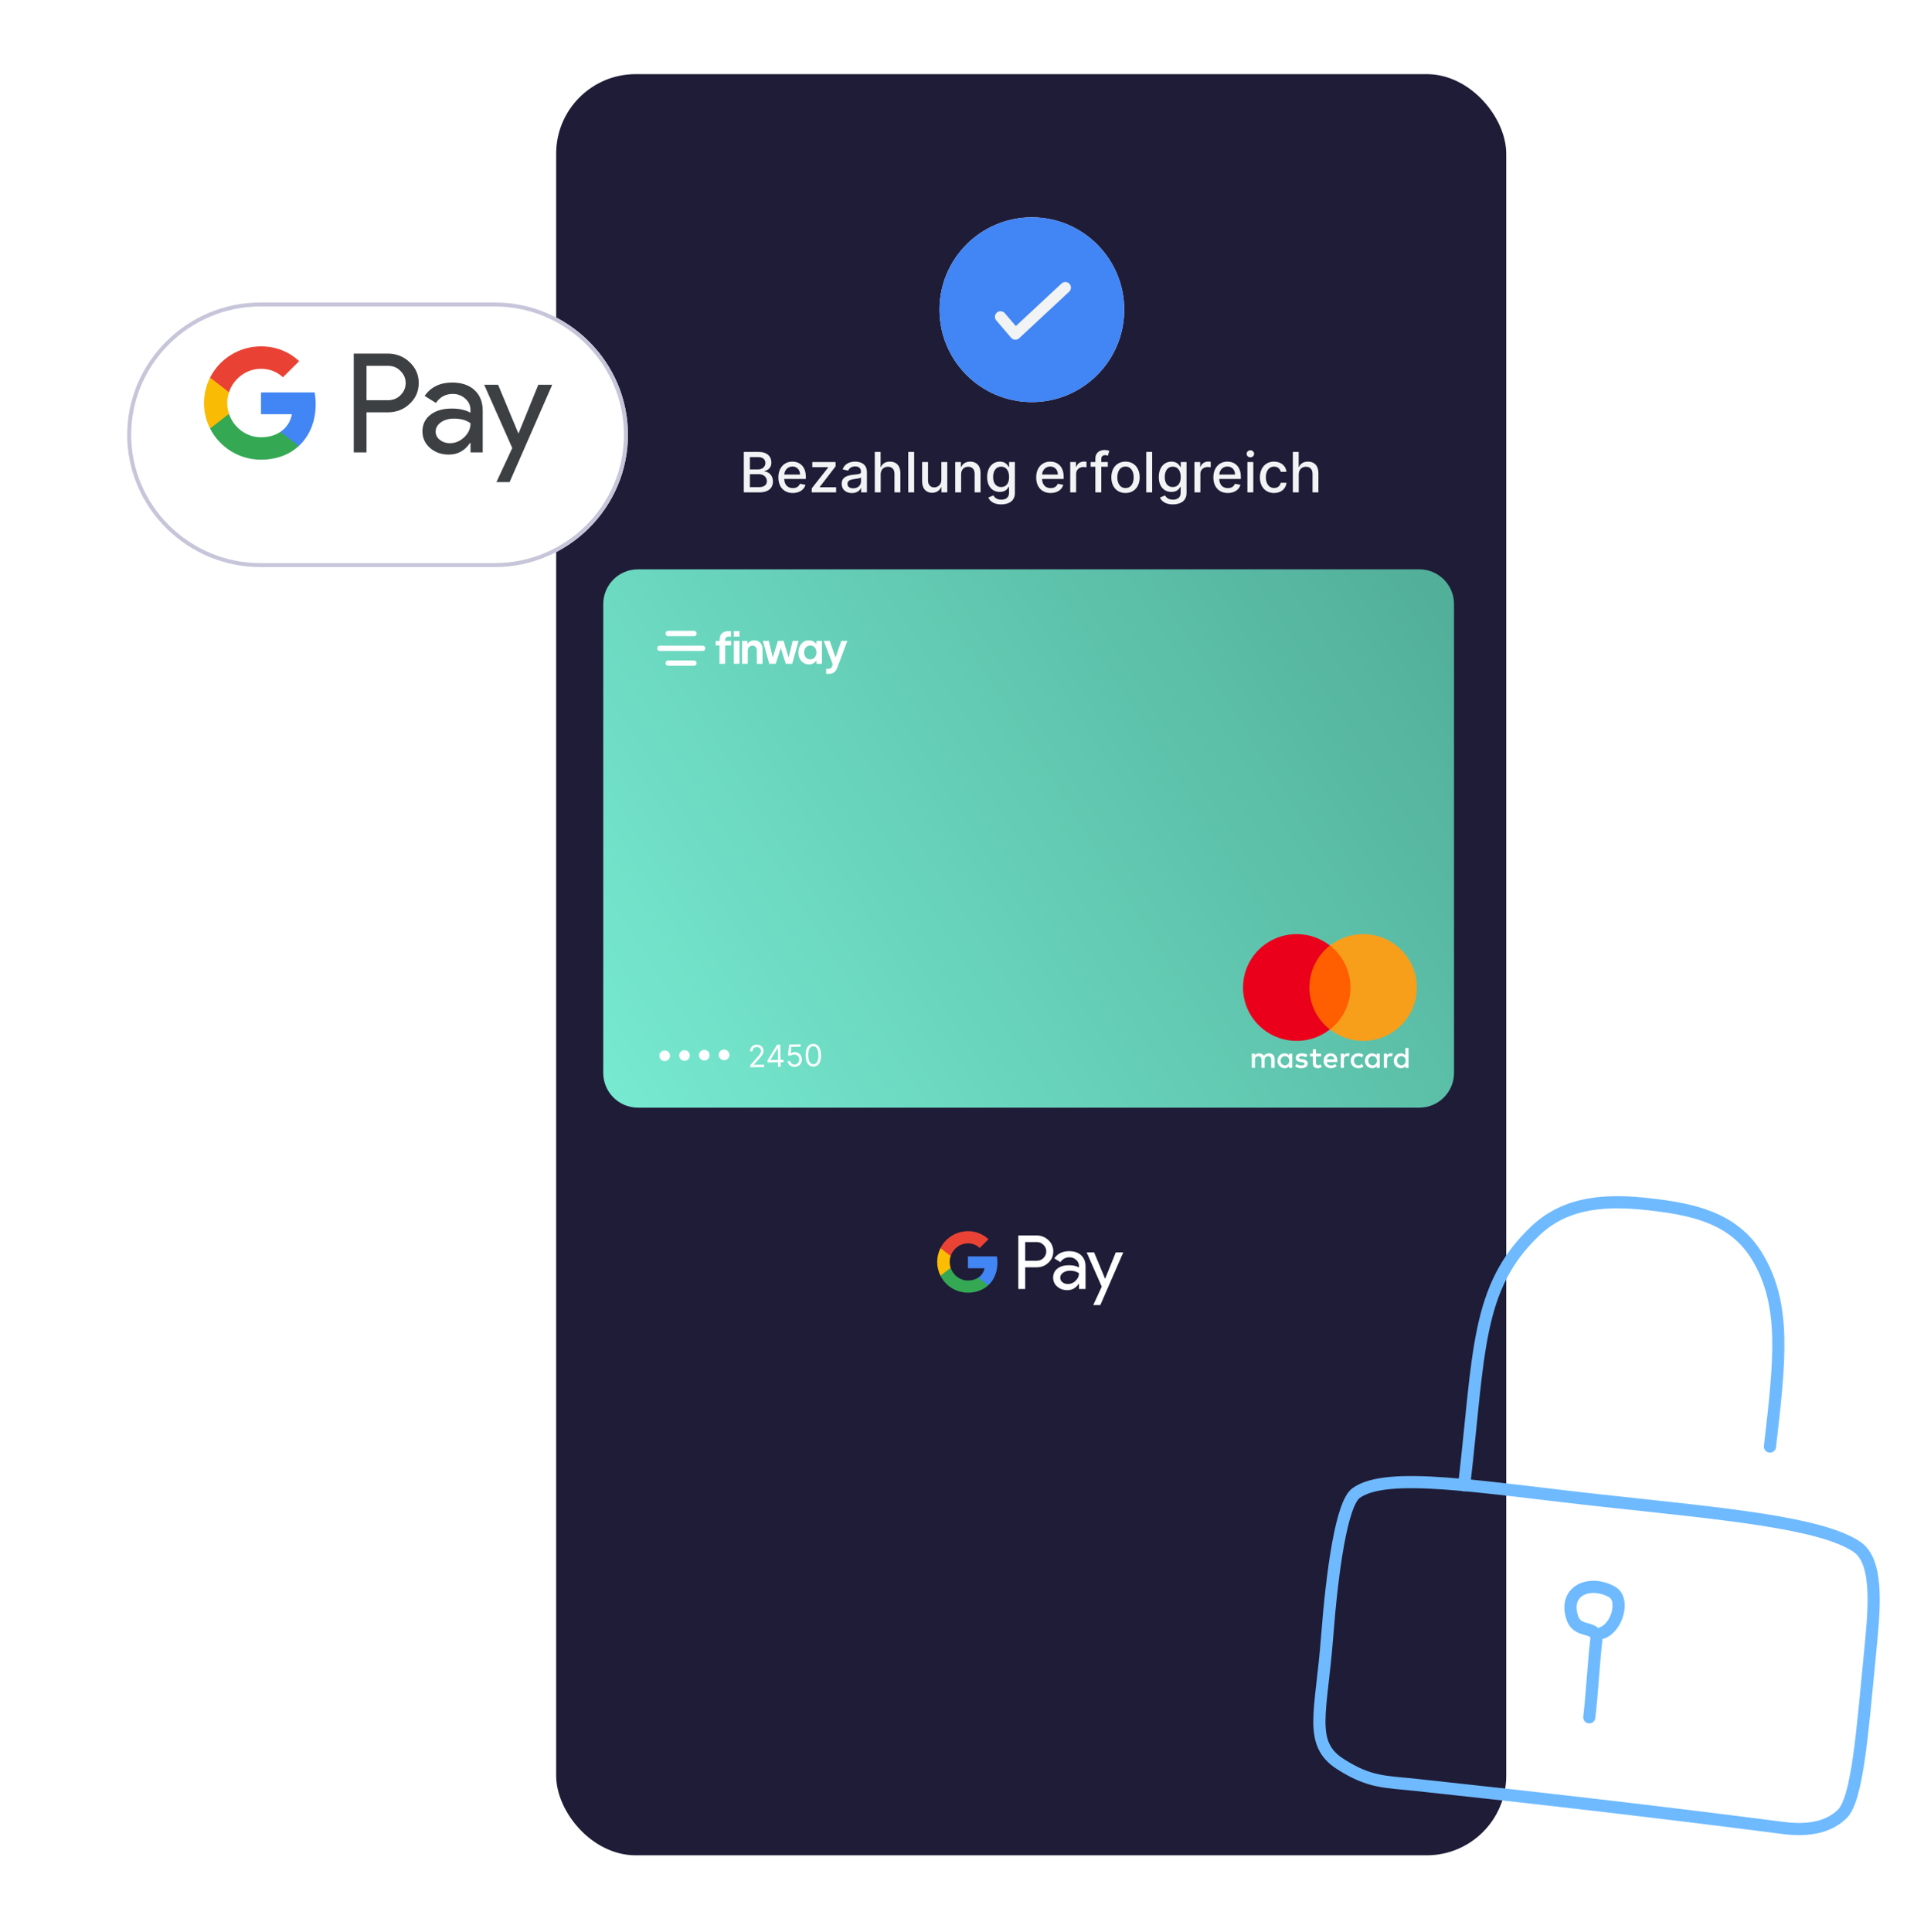 <svg width="484" height="486" viewBox="0 0 484 486" fill="none" xmlns="http://www.w3.org/2000/svg">
<g filter="url(#filter0_d_2619_17680)">
<rect x="139.91" y="14" width="239" height="448" rx="20" fill="#1F1C37"/>
<circle cx="259.575" cy="73.251" r="22.074" stroke="#EFEFEF" stroke-width="2.324"/>
<path d="M187.106 119.199H191.009C193.375 119.199 194.444 118.021 194.444 116.46C194.444 114.884 193.34 113.994 192.331 113.939V113.84C193.266 113.601 194.046 112.965 194.046 111.692C194.046 110.186 193.002 109.017 190.835 109.017H187.106V119.199ZM188.642 117.882V114.62H190.914C192.147 114.62 192.918 115.416 192.918 116.385C192.918 117.24 192.336 117.882 190.859 117.882H188.642ZM188.642 113.422V110.325H190.74C191.958 110.325 192.54 110.966 192.54 111.811C192.54 112.796 191.734 113.422 190.7 113.422H188.642ZM199.438 119.353C201.103 119.353 202.282 118.533 202.62 117.29L201.213 117.037C200.944 117.757 200.298 118.125 199.453 118.125C198.18 118.125 197.325 117.3 197.285 115.828H202.714V115.301C202.714 112.542 201.064 111.463 199.334 111.463C197.206 111.463 195.804 113.084 195.804 115.431C195.804 117.802 197.186 119.353 199.438 119.353ZM197.29 114.715C197.35 113.631 198.135 112.691 199.343 112.691C200.497 112.691 201.253 113.547 201.258 114.715H197.29ZM204.204 119.199H210.334V117.907H206.218V117.837L210.195 112.647V111.563H204.339V112.855H208.341V112.925L204.204 118.18V119.199ZM214.31 119.368C215.573 119.368 216.284 118.727 216.568 118.155H216.627V119.199H218.079V114.128C218.079 111.906 216.329 111.463 215.116 111.463C213.734 111.463 212.461 112.02 211.964 113.412L213.361 113.73C213.58 113.189 214.136 112.667 215.136 112.667C216.095 112.667 216.587 113.169 216.587 114.034V114.069C216.587 114.61 216.031 114.6 214.658 114.76C213.212 114.929 211.73 115.306 211.73 117.042C211.73 118.543 212.859 119.368 214.31 119.368ZM214.634 118.175C213.793 118.175 213.187 117.797 213.187 117.061C213.187 116.266 213.893 115.983 214.753 115.868C215.235 115.804 216.379 115.674 216.592 115.461V116.445C216.592 117.35 215.872 118.175 214.634 118.175ZM221.545 114.665C221.545 113.447 222.316 112.751 223.375 112.751C224.399 112.751 225.011 113.402 225.011 114.521V119.199H226.497V114.342C226.497 112.438 225.453 111.463 223.882 111.463C222.694 111.463 221.978 111.98 221.62 112.806H221.525V109.017H220.059V119.199H221.545V114.665ZM229.967 109.017H228.481V119.199H229.967V109.017ZM236.804 116.032C236.809 117.33 235.845 117.946 235.01 117.946C234.09 117.946 233.454 117.28 233.454 116.241V111.563H231.967V116.42C231.967 118.314 233.006 119.299 234.473 119.299C235.621 119.299 236.402 118.692 236.755 117.877H236.834V119.199H238.296V111.563H236.804V116.032ZM241.78 114.665C241.78 113.447 242.525 112.751 243.56 112.751C244.569 112.751 245.18 113.412 245.18 114.521V119.199H246.667V114.342C246.667 112.453 245.628 111.463 244.067 111.463C242.918 111.463 242.168 111.995 241.815 112.806H241.72V111.563H240.293V119.199H241.78V114.665ZM251.862 122.222C253.806 122.222 255.307 121.332 255.307 119.368V111.563H253.851V112.801H253.741C253.478 112.328 252.951 111.463 251.529 111.463C249.685 111.463 248.327 112.92 248.327 115.351C248.327 117.787 249.714 119.085 251.519 119.085C252.921 119.085 253.463 118.294 253.731 117.807H253.826V119.309C253.826 120.507 253.006 121.024 251.877 121.024C250.639 121.024 250.157 120.402 249.893 119.965L248.616 120.492C249.018 121.426 250.038 122.222 251.862 122.222ZM251.847 117.852C250.52 117.852 249.829 116.833 249.829 115.331C249.829 113.865 250.505 112.726 251.847 112.726C253.145 112.726 253.841 113.785 253.841 115.331C253.841 116.907 253.13 117.852 251.847 117.852ZM264.297 119.353C265.963 119.353 267.141 118.533 267.479 117.29L266.072 117.037C265.804 117.757 265.157 118.125 264.312 118.125C263.04 118.125 262.184 117.3 262.145 115.828H267.574V115.301C267.574 112.542 265.923 111.463 264.193 111.463C262.065 111.463 260.663 113.084 260.663 115.431C260.663 117.802 262.045 119.353 264.297 119.353ZM262.15 114.715C262.209 113.631 262.995 112.691 264.203 112.691C265.356 112.691 266.112 113.547 266.117 114.715H262.15ZM269.223 119.199H270.709V114.536C270.709 113.537 271.48 112.816 272.534 112.816C272.842 112.816 273.19 112.87 273.31 112.905V111.483C273.16 111.463 272.867 111.449 272.678 111.449C271.783 111.449 271.018 111.956 270.739 112.776H270.66V111.563H269.223V119.199ZM278.681 111.563H277.036V110.877C277.036 110.201 277.314 109.833 278.04 109.833C278.348 109.833 278.567 109.902 278.706 109.947L279.054 108.744C278.845 108.664 278.413 108.54 277.811 108.54C276.603 108.54 275.544 109.246 275.544 110.678V111.563H274.366V112.756H275.544V119.199H277.036V112.756H278.681V111.563ZM283.131 119.353C285.284 119.353 286.691 117.777 286.691 115.416C286.691 113.039 285.284 111.463 283.131 111.463C280.978 111.463 279.571 113.039 279.571 115.416C279.571 117.777 280.978 119.353 283.131 119.353ZM283.136 118.105C281.729 118.105 281.073 116.877 281.073 115.411C281.073 113.949 281.729 112.706 283.136 112.706C284.533 112.706 285.189 113.949 285.189 115.411C285.189 116.877 284.533 118.105 283.136 118.105ZM289.836 109.017H288.35V119.199H289.836V109.017ZM295.038 122.222C296.982 122.222 298.483 121.332 298.483 119.368V111.563H297.027V112.801H296.917C296.654 112.328 296.127 111.463 294.705 111.463C292.86 111.463 291.503 112.92 291.503 115.351C291.503 117.787 292.89 119.085 294.695 119.085C296.097 119.085 296.639 118.294 296.907 117.807H297.002V119.309C297.002 120.507 296.181 121.024 295.053 121.024C293.815 121.024 293.333 120.402 293.069 119.965L291.791 120.492C292.194 121.426 293.213 122.222 295.038 122.222ZM295.023 117.852C293.696 117.852 293.005 116.833 293.005 115.331C293.005 113.865 293.681 112.726 295.023 112.726C296.321 112.726 297.017 113.785 297.017 115.331C297.017 116.907 296.306 117.852 295.023 117.852ZM300.477 119.199H301.963V114.536C301.963 113.537 302.734 112.816 303.788 112.816C304.096 112.816 304.444 112.87 304.563 112.905V111.483C304.414 111.463 304.121 111.449 303.932 111.449C303.037 111.449 302.272 111.956 301.993 112.776H301.914V111.563H300.477V119.199ZM308.868 119.353C310.533 119.353 311.711 118.533 312.049 117.29L310.642 117.037C310.374 117.757 309.728 118.125 308.883 118.125C307.61 118.125 306.755 117.3 306.715 115.828H312.144V115.301C312.144 112.542 310.493 111.463 308.763 111.463C306.635 111.463 305.233 113.084 305.233 115.431C305.233 117.802 306.616 119.353 308.868 119.353ZM306.72 114.715C306.78 113.631 307.565 112.691 308.773 112.691C309.927 112.691 310.682 113.547 310.687 114.715H306.72ZM313.793 119.199H315.28V111.563H313.793V119.199ZM314.544 110.385C315.056 110.385 315.484 109.987 315.484 109.5C315.484 109.012 315.056 108.61 314.544 108.61C314.027 108.61 313.604 109.012 313.604 109.5C313.604 109.987 314.027 110.385 314.544 110.385ZM320.496 119.353C322.301 119.353 323.469 118.27 323.633 116.783H322.187C321.998 117.608 321.356 118.096 320.506 118.096C319.248 118.096 318.438 117.047 318.438 115.381C318.438 113.745 319.263 112.716 320.506 112.716C321.451 112.716 322.027 113.313 322.187 114.029H323.633C323.474 112.488 322.216 111.463 320.481 111.463C318.329 111.463 316.937 113.084 316.937 115.416C316.937 117.718 318.279 119.353 320.496 119.353ZM326.709 114.665C326.709 113.447 327.48 112.751 328.539 112.751C329.563 112.751 330.175 113.402 330.175 114.521V119.199H331.661V114.342C331.661 112.438 330.617 111.463 329.046 111.463C327.858 111.463 327.142 111.98 326.784 112.806H326.69V109.017H325.223V119.199H326.709V114.665Z" fill="#F1F3F4"/>
<circle cx="259.575" cy="73.251" r="22.074" fill="#4285F4" stroke="#4285F4" stroke-width="2.324"/>
<path d="M252.761 74.119C252.255 73.529 251.366 73.46 250.776 73.965C250.185 74.47 250.116 75.359 250.621 75.95L254.356 80.307L255.426 79.392L254.354 80.311C254.861 80.902 255.753 80.971 256.344 80.464C256.384 80.43 256.421 80.394 256.455 80.358L268.959 68.721C269.528 68.191 269.561 67.299 269.031 66.73C268.501 66.161 267.61 66.129 267.041 66.658L255.54 77.362L252.761 74.119L252.761 74.119Z" fill="#F1F3F4"/>
<g clip-path="url(#clip0_2619_17680)">
<path d="M257.897 314.106V319.555H256.168V306.099H260.753C261.3 306.087 261.844 306.184 262.353 306.384C262.863 306.584 263.328 306.883 263.721 307.263C264.119 307.621 264.435 308.059 264.649 308.549C264.863 309.039 264.969 309.569 264.961 310.103C264.973 310.641 264.868 311.174 264.654 311.667C264.44 312.16 264.122 312.601 263.721 312.959C262.92 313.724 261.93 314.106 260.753 314.105H257.897V314.106ZM257.897 307.755V312.453H260.795C261.113 312.462 261.43 312.405 261.724 312.285C262.019 312.165 262.285 311.985 262.506 311.757C262.726 311.543 262.9 311.287 263.02 311.005C263.139 310.723 263.201 310.419 263.201 310.112C263.201 309.806 263.139 309.502 263.02 309.22C262.9 308.938 262.726 308.682 262.506 308.468C262.288 308.235 262.022 308.05 261.727 307.927C261.433 307.804 261.115 307.745 260.795 307.754H257.897V307.755Z" fill="white"/>
<path d="M268.945 310.047C270.223 310.047 271.231 310.388 271.971 311.071C272.71 311.754 273.08 312.69 273.079 313.88V319.554H271.425V318.277H271.35C270.634 319.329 269.682 319.855 268.494 319.855C267.48 319.855 266.631 319.554 265.949 318.953C265.621 318.677 265.359 318.331 265.182 317.941C265.004 317.551 264.917 317.127 264.924 316.698C264.924 315.746 265.284 314.988 266.004 314.425C266.724 313.863 267.686 313.581 268.888 313.579C269.915 313.579 270.76 313.767 271.424 314.143V313.748C271.426 313.456 271.363 313.167 271.24 312.902C271.116 312.638 270.935 312.404 270.71 312.218C270.253 311.805 269.657 311.58 269.042 311.588C268.076 311.588 267.312 311.995 266.75 312.809L265.227 311.851C266.065 310.648 267.304 310.047 268.945 310.047ZM266.709 316.736C266.708 316.956 266.759 317.173 266.859 317.369C266.958 317.565 267.104 317.735 267.282 317.863C267.664 318.164 268.139 318.323 268.625 318.314C269.355 318.313 270.054 318.023 270.57 317.507C271.142 316.968 271.429 316.335 271.429 315.61C270.89 315.18 270.138 314.965 269.174 314.965C268.472 314.965 267.886 315.135 267.417 315.473C266.944 315.817 266.709 316.234 266.709 316.736Z" fill="white"/>
<path d="M282.571 310.348L276.799 323.613H275.015L277.157 318.971L273.361 310.348H275.24L277.983 316.961H278.021L280.689 310.348H282.571Z" fill="white"/>
<path d="M250.912 312.931C250.912 312.404 250.868 311.879 250.779 311.359H243.488V314.337H247.664C247.578 314.812 247.398 315.265 247.132 315.669C246.867 316.073 246.522 316.419 246.12 316.686V318.618H248.612C250.071 317.273 250.912 315.284 250.912 312.931Z" fill="#4285F4"/>
<path d="M243.489 320.485C245.575 320.485 247.332 319.8 248.613 318.619L246.121 316.687C245.427 317.157 244.534 317.425 243.489 317.425C241.473 317.425 239.761 316.066 239.149 314.234H236.582V316.226C237.225 317.506 238.212 318.583 239.432 319.335C240.651 320.087 242.056 320.485 243.489 320.485Z" fill="#34A853"/>
<path d="M239.148 314.232C238.825 313.272 238.825 312.233 239.148 311.273V309.281H236.581C236.04 310.358 235.758 311.547 235.758 312.752C235.758 313.958 236.04 315.147 236.581 316.224L239.148 314.232Z" fill="#FBBC04"/>
<path d="M243.489 308.084C244.591 308.066 245.657 308.482 246.454 309.243L248.661 307.037C247.262 305.723 245.408 305.002 243.489 305.024C242.056 305.024 240.651 305.422 239.432 306.174C238.212 306.927 237.225 308.003 236.582 309.283L239.149 311.275C239.761 309.443 241.473 308.084 243.489 308.084Z" fill="#EA4335"/>
</g>
<path d="M357.037 138.551L160.487 138.551C155.663 138.551 151.752 142.462 151.752 147.286L151.752 265.216C151.752 270.041 155.663 273.952 160.487 273.952L357.037 273.952C361.862 273.952 365.773 270.041 365.773 265.216V147.286C365.773 142.462 361.862 138.551 357.037 138.551Z" fill="url(#paint0_linear_2619_17680)"/>
<path d="M320.65 263.94V261.702C320.65 260.844 320.125 260.284 319.224 260.284C318.773 260.284 318.285 260.434 317.947 260.918C317.684 260.508 317.309 260.284 316.746 260.284C316.37 260.284 315.995 260.396 315.695 260.807V260.359H314.906V263.94H315.695V261.963C315.695 261.329 316.033 261.03 316.558 261.03C317.084 261.03 317.347 261.366 317.347 261.963V263.94H318.135V261.963C318.135 261.329 318.51 261.03 318.999 261.03C319.524 261.03 319.787 261.366 319.787 261.963V263.94H320.65ZM332.327 260.359H331.05V259.277H330.262V260.359H329.548V261.068H330.262V262.709C330.262 263.53 330.6 264.015 331.501 264.015C331.838 264.015 332.214 263.903 332.477 263.753L332.251 263.082C332.026 263.231 331.763 263.268 331.576 263.268C331.2 263.268 331.05 263.045 331.05 262.672V261.068H332.327V260.359ZM339.009 260.284C338.559 260.284 338.258 260.508 338.071 260.807V260.359H337.282V263.94H338.071V261.926C338.071 261.329 338.334 260.993 338.822 260.993C338.972 260.993 339.16 261.03 339.31 261.068L339.535 260.322C339.385 260.284 339.16 260.284 339.009 260.284ZM328.91 260.657C328.535 260.396 328.009 260.284 327.446 260.284C326.545 260.284 325.944 260.732 325.944 261.441C325.944 262.038 326.395 262.373 327.183 262.485L327.559 262.522C327.971 262.597 328.197 262.709 328.197 262.895C328.197 263.157 327.896 263.343 327.371 263.343C326.845 263.343 326.432 263.157 326.169 262.97L325.794 263.567C326.207 263.865 326.77 264.015 327.333 264.015C328.384 264.015 328.985 263.53 328.985 262.858C328.985 262.224 328.497 261.888 327.746 261.776L327.371 261.739C327.033 261.702 326.77 261.627 326.77 261.403C326.77 261.142 327.033 260.993 327.446 260.993C327.896 260.993 328.347 261.18 328.572 261.291L328.91 260.657ZM349.86 260.284C349.409 260.284 349.109 260.508 348.921 260.807V260.359H348.132V263.94H348.921V261.926C348.921 261.329 349.184 260.993 349.672 260.993C349.822 260.993 350.01 261.03 350.16 261.068L350.385 260.322C350.235 260.284 350.01 260.284 349.86 260.284ZM339.798 262.149C339.798 263.231 340.549 264.015 341.713 264.015C342.238 264.015 342.614 263.903 342.989 263.604L342.614 262.97C342.313 263.194 342.013 263.306 341.675 263.306C341.037 263.306 340.586 262.858 340.586 262.149C340.586 261.478 341.037 261.03 341.675 260.993C342.013 260.993 342.313 261.105 342.614 261.329L342.989 260.695C342.614 260.396 342.238 260.284 341.713 260.284C340.549 260.284 339.798 261.068 339.798 262.149ZM347.081 262.149V260.359H346.293V260.807C346.03 260.471 345.655 260.284 345.167 260.284C344.153 260.284 343.364 261.068 343.364 262.149C343.364 263.231 344.153 264.015 345.167 264.015C345.692 264.015 346.068 263.828 346.293 263.492V263.94H347.081V262.149ZM344.19 262.149C344.19 261.515 344.603 260.993 345.279 260.993C345.917 260.993 346.368 261.478 346.368 262.149C346.368 262.784 345.917 263.306 345.279 263.306C344.603 263.268 344.19 262.784 344.19 262.149ZM334.767 260.284C333.716 260.284 332.965 261.03 332.965 262.149C332.965 263.268 333.716 264.015 334.804 264.015C335.33 264.015 335.856 263.865 336.269 263.53L335.893 262.97C335.593 263.194 335.217 263.343 334.842 263.343C334.354 263.343 333.866 263.119 333.753 262.485H336.419C336.419 262.373 336.419 262.299 336.419 262.187C336.456 261.03 335.781 260.284 334.767 260.284ZM334.767 260.956C335.255 260.956 335.593 261.254 335.668 261.814H333.791C333.866 261.329 334.204 260.956 334.767 260.956ZM354.327 262.149V258.941H353.539V260.807C353.276 260.471 352.901 260.284 352.412 260.284C351.399 260.284 350.61 261.068 350.61 262.149C350.61 263.231 351.399 264.015 352.412 264.015C352.938 264.015 353.314 263.828 353.539 263.492V263.94H354.327V262.149ZM351.436 262.149C351.436 261.515 351.849 260.993 352.525 260.993C353.163 260.993 353.614 261.478 353.614 262.149C353.614 262.784 353.163 263.306 352.525 263.306C351.849 263.268 351.436 262.784 351.436 262.149ZM325.081 262.149V260.359H324.292V260.807C324.029 260.471 323.654 260.284 323.166 260.284C322.152 260.284 321.364 261.068 321.364 262.149C321.364 263.231 322.152 264.015 323.166 264.015C323.691 264.015 324.067 263.828 324.292 263.492V263.94H325.081V262.149ZM322.152 262.149C322.152 261.515 322.565 260.993 323.241 260.993C323.879 260.993 324.33 261.478 324.33 262.149C324.33 262.784 323.879 263.306 323.241 263.306C322.565 263.268 322.152 262.784 322.152 262.149Z" fill="white"/>
<path d="M328.646 233.168H340.473V254.281H328.646V233.168Z" fill="#FF5F00"/>
<path d="M329.398 243.73C329.398 239.44 331.426 235.635 334.542 233.173C332.252 231.383 329.361 230.301 326.207 230.301C318.736 230.301 312.691 236.306 312.691 243.73C312.691 251.153 318.736 257.158 326.207 257.158C329.361 257.158 332.252 256.077 334.542 254.286C331.426 251.862 329.398 248.019 329.398 243.73Z" fill="#EB001B"/>
<path d="M356.431 243.73C356.431 251.153 350.386 257.158 342.915 257.158C339.761 257.158 336.87 256.077 334.58 254.286C337.734 251.824 339.724 248.019 339.724 243.73C339.724 239.44 337.696 235.635 334.58 233.173C336.87 231.383 339.761 230.301 342.915 230.301C350.386 230.301 356.431 236.344 356.431 243.73Z" fill="#F79E1B"/>
<path d="M182.42 156.554V156.331C182.42 155.816 182.717 155.476 183.298 155.476H183.901V154.098H183.161C181.902 154.098 181.047 154.877 181.047 156.093V156.554H180.02V157.693H181.002V162.319H182.427V157.693H183.941V156.554H182.42Z" fill="white"/>
<path d="M184.604 156.551V162.309H186.029V156.551H184.604Z" fill="white"/>
<path d="M191.25 157.016C190.858 156.604 190.305 156.383 189.737 156.413C188.958 156.413 188.377 156.785 188.118 157.257H188.042V156.555H186.682V162.313H188.107V159.02C188.107 158.286 188.6 157.75 189.291 157.75C189.949 157.75 190.398 158.221 190.398 158.923V162.32H191.823V158.542C191.844 157.977 191.638 157.427 191.25 157.016Z" fill="white"/>
<path d="M199.401 156.551L198.425 160.607H198.348L197.121 156.551H195.681L194.443 160.607H194.366L193.405 156.551H191.902L193.522 162.309H195.141L196.381 158.419H196.446L197.664 162.309H199.284L200.903 156.551H199.401Z" fill="white"/>
<path d="M205.348 156.553V157.298H205.27C204.874 156.724 204.213 156.39 203.516 156.411C202.776 156.388 202.067 156.703 201.587 157.266C201.094 157.837 200.842 158.571 200.842 159.469C200.842 160.367 201.094 161.088 201.598 161.639C202.101 162.186 202.818 162.486 203.561 162.461C203.991 162.476 204.415 162.35 204.766 162.101C204.968 161.958 205.146 161.784 205.294 161.585H205.371V162.319H206.775V156.561L205.348 156.553ZM204.954 160.692C204.675 161.019 204.263 161.201 203.834 161.187C202.913 161.187 202.289 160.496 202.289 159.454C202.289 158.412 202.913 157.711 203.823 157.711C204.734 157.711 205.38 158.391 205.38 159.454C205.394 159.903 205.242 160.341 204.954 160.685V160.692Z" fill="white"/>
<path d="M211.631 156.551L210.24 160.607H210.155L208.715 156.551H207.213L209.349 162.088C209.399 162.217 209.424 162.355 209.424 162.494C209.424 162.632 209.399 162.769 209.351 162.897C209.171 163.337 208.901 163.567 208.419 163.567H207.827V164.837H208.546C209.626 164.837 210.236 164.323 210.619 163.302L213.162 156.551H211.631Z" fill="white"/>
<path d="M186.021 154.098H184.596V155.474H186.021V154.098Z" fill="white"/>
<path d="M176.727 159.077H166.015C165.769 159.09 165.536 158.966 165.41 158.755C165.283 158.544 165.283 158.28 165.41 158.069C165.536 157.858 165.769 157.734 166.015 157.747H176.727C176.973 157.734 177.206 157.858 177.332 158.069C177.459 158.28 177.459 158.544 177.332 158.755C177.206 158.966 176.973 159.09 176.727 159.077Z" fill="white"/>
<path d="M174.621 162.803H168.116C167.871 162.816 167.638 162.692 167.511 162.481C167.384 162.27 167.384 162.007 167.511 161.796C167.638 161.585 167.871 161.461 168.116 161.474H174.621C174.975 161.492 175.253 161.784 175.253 162.138C175.253 162.493 174.975 162.785 174.621 162.803Z" fill="white"/>
<path d="M174.621 155.35H168.116C167.871 155.363 167.638 155.239 167.511 155.028C167.384 154.817 167.384 154.553 167.511 154.342C167.638 154.132 167.871 154.008 168.116 154.02H174.621C174.975 154.039 175.253 154.331 175.253 154.685C175.253 155.04 174.975 155.332 174.621 155.35Z" fill="white"/>
<circle cx="167.21" cy="260.899" r="1.342" transform="rotate(-0.87 167.21 260.899)" fill="white"/>
<circle cx="172.19" cy="260.829" r="1.342" transform="rotate(-0.87 172.19 260.829)" fill="white"/>
<circle cx="177.174" cy="260.751" r="1.342" transform="rotate(-0.87 177.174 260.751)" fill="white"/>
<circle cx="182.159" cy="260.673" r="1.342" transform="rotate(-0.87 182.159 260.673)" fill="white"/>
<path d="M188.72 263.791L192.236 263.738L192.227 263.139L189.636 263.178L189.636 263.135L190.867 261.777C191.81 260.736 192.086 260.253 192.076 259.635C192.063 258.775 191.356 258.099 190.376 258.114C189.399 258.129 188.666 258.804 188.681 259.784L189.323 259.775C189.314 259.14 189.718 258.712 190.363 258.702C190.967 258.693 191.436 259.056 191.445 259.644C191.453 260.159 191.156 260.544 190.522 261.259L188.713 263.301L188.72 263.791ZM193.093 262.581L195.717 262.541L195.734 263.685L196.376 263.675L196.359 262.532L197.121 262.52L197.112 261.921L196.35 261.933L196.292 258.101L195.475 258.113L193.084 262.026L193.093 262.581ZM195.708 261.943L193.813 261.971L193.813 261.928L195.619 258.971L195.662 258.97L195.708 261.943ZM199.901 263.698C200.963 263.681 201.73 262.886 201.713 261.819C201.697 260.738 200.934 259.958 199.91 259.973C199.535 259.979 199.172 260.118 198.946 260.304L198.913 260.304L199.084 258.657L201.414 258.622L201.405 258.023L198.509 258.067L198.213 260.816L198.846 260.882C199.075 260.713 199.468 260.587 199.811 260.584C200.521 260.579 201.049 261.11 201.06 261.84C201.071 262.555 200.578 263.088 199.892 263.099C199.321 263.107 198.861 262.747 198.801 262.244L198.148 262.254C198.202 263.103 198.943 263.712 199.901 263.698ZM204.641 263.626C205.871 263.607 206.563 262.554 206.535 260.733C206.508 258.926 205.773 257.88 204.554 257.899C203.334 257.917 202.632 258.984 202.659 260.792C202.687 262.613 203.411 263.644 204.641 263.626ZM204.632 263.027C203.821 263.039 203.335 262.232 203.313 260.782C203.291 259.334 203.757 258.499 204.563 258.487C205.368 258.475 205.86 259.295 205.882 260.743C205.904 262.193 205.443 263.014 204.632 263.027Z" fill="white"/>
</g>
<path d="M337.13 443.663C344.521 448.423 348.422 448.101 356.276 448.943C387.03 452.24 417.892 455.81 448.562 459.769C455.235 460.63 460.203 459.436 463.451 456.228C467.23 452.496 468.476 435.969 470.352 416.528C471.38 405.877 472.945 392.893 467.059 389.013C457.791 382.901 433.593 380.775 403.301 377.473C372.49 374.115 349.016 369.92 341.162 375.517C337.475 378.143 335.123 395.122 333.837 411.874C332.384 430.812 329.046 438.458 337.13 443.663Z" stroke="#6FBAFF" stroke-width="3.059" stroke-linecap="round" stroke-linejoin="round"/>
<path d="M368.326 373.574C372.196 340.039 371.255 323.788 386.258 309.558C394.168 302.056 404.579 301.708 415.066 302.919C425.552 304.129 436.029 306.157 442.003 315.991C449.373 328.123 447.763 342.072 445.251 363.838" stroke="#6FBAFF" stroke-width="3.059" stroke-linecap="round" stroke-linejoin="round"/>
<path d="M399.804 431.941C400.54 425.57 400.859 418.61 401.56 412.529C402.007 408.656 397.017 410.992 395.607 407.115C393.052 400.088 399.953 397.232 405.558 400.425C408.791 402.267 406.807 409.319 403.106 410.664" stroke="#6FBAFF" stroke-width="3.059" stroke-linecap="round" stroke-linejoin="round"/>
<g filter="url(#filter1_d_2619_17680)">
<path d="M124.461 68.086L65.5 68.086C47.075 68.086 32 83.06 32 101.361C32 119.662 47.075 134.636 65.5 134.636L124.461 134.636C142.886 134.636 157.961 119.662 157.961 101.361C157.961 83.06 142.886 68.086 124.461 68.086Z" fill="white"/>
<path d="M65.5 68.586L124.461 68.586C142.613 68.586 157.461 83.339 157.461 101.361C157.461 119.383 142.613 134.136 124.461 134.136L65.5 134.136C47.348 134.136 32.5 119.383 32.5 101.361C32.5 83.339 47.348 68.586 65.5 68.586Z" stroke="#C7C5D9"/>
</g>
<path d="M92.202 103.724L92.202 113.79L88.986 113.79L88.986 88.934L97.512 88.934C99.673 88.934 101.515 89.649 103.023 91.08C104.564 92.511 105.335 94.258 105.335 96.321C105.335 98.434 104.564 100.181 103.023 101.595C101.532 103.009 99.69 103.708 97.512 103.708L92.202 103.708L92.202 103.724ZM92.202 91.995L92.202 100.663L97.579 100.663C98.852 100.663 99.924 100.23 100.762 99.382C101.616 98.534 102.051 97.502 102.051 96.337C102.051 95.189 101.616 94.174 100.762 93.326C99.924 92.444 98.869 92.011 97.579 92.011L92.202 92.011L92.202 91.995Z" fill="#3C4043"/>
<path d="M113.742 96.219C116.121 96.219 117.997 96.851 119.37 98.115C120.744 99.38 121.43 101.11 121.43 103.306L121.43 113.788L118.365 113.788L118.365 111.425L118.231 111.425C116.908 113.372 115.132 114.337 112.921 114.337C111.029 114.337 109.454 113.788 108.181 112.673C106.908 111.559 106.271 110.178 106.271 108.514C106.271 106.75 106.941 105.353 108.282 104.321C109.622 103.273 111.414 102.757 113.642 102.757C115.551 102.757 117.126 103.107 118.348 103.805L118.348 103.073C118.348 101.959 117.913 101.027 117.025 100.245C116.137 99.463 115.099 99.08 113.91 99.08C112.117 99.08 110.694 99.829 109.655 101.343L106.824 99.579C108.382 97.334 110.694 96.219 113.742 96.219ZM109.588 108.564C109.588 109.396 109.94 110.094 110.66 110.644C111.364 111.193 112.201 111.475 113.156 111.475C114.513 111.475 115.719 110.976 116.774 109.978C117.829 108.98 118.365 107.815 118.365 106.467C117.36 105.686 115.97 105.286 114.178 105.286C112.871 105.286 111.782 105.602 110.911 106.218C110.024 106.867 109.588 107.649 109.588 108.564Z" fill="#3C4043"/>
<path d="M138.918 96.769L128.197 121.26L124.881 121.26L128.867 112.692L121.799 96.769L125.3 96.769L130.392 108.981L130.459 108.981L135.417 96.769L138.918 96.769Z" fill="#3C4043"/>
<path d="M79.411 101.692C79.411 100.65 79.317 99.654 79.143 98.695L65.662 98.695L65.662 104.186L73.426 104.187C73.111 106.014 72.097 107.571 70.545 108.61L70.545 112.172L75.166 112.172C77.865 109.691 79.411 106.024 79.411 101.692Z" fill="#4285F4"/>
<path d="M70.545 108.615C69.258 109.477 67.602 109.981 65.664 109.981C61.92 109.981 58.744 107.475 57.607 104.098L52.84 104.098L52.84 107.771C55.202 112.426 60.056 115.621 65.664 115.621C69.54 115.621 72.796 114.355 75.166 112.175L70.545 108.615Z" fill="#34A853"/>
<path d="M57.159 101.373C57.159 100.425 57.318 99.508 57.608 98.646L57.608 94.973L52.84 94.973C51.864 96.898 51.315 99.07 51.315 101.373C51.315 103.676 51.865 105.849 52.84 107.774L57.608 104.1C57.318 103.238 57.159 102.321 57.159 101.373Z" fill="#FABB05"/>
<path d="M65.664 92.761C67.779 92.761 69.674 93.485 71.17 94.899L75.265 90.835C72.778 88.534 69.535 87.121 65.664 87.121C60.057 87.121 55.202 90.316 52.84 94.971L57.607 98.644C58.744 95.267 61.92 92.761 65.664 92.761Z" fill="#E94235"/>
<defs>
<filter id="filter0_d_2619_17680" x="121.322" y="0.059" width="276.177" height="485.177" filterUnits="userSpaceOnUse" color-interpolation-filters="sRGB">
<feFlood flood-opacity="0" result="BackgroundImageFix"/>
<feColorMatrix in="SourceAlpha" type="matrix" values="0 0 0 0 0 0 0 0 0 0 0 0 0 0 0 0 0 0 127 0" result="hardAlpha"/>
<feOffset dy="4.647"/>
<feGaussianBlur stdDeviation="9.294"/>
<feColorMatrix type="matrix" values="0 0 0 0 0 0 0 0 0 1 0 0 0 0 0.831 0 0 0 0.3 0"/>
<feBlend mode="normal" in2="BackgroundImageFix" result="effect1_dropShadow_2619_17680"/>
<feBlend mode="normal" in="SourceGraphic" in2="effect1_dropShadow_2619_17680" result="shape"/>
</filter>
<filter id="filter1_d_2619_17680" x="0" y="44.086" width="189.961" height="130.551" filterUnits="userSpaceOnUse" color-interpolation-filters="sRGB">
<feFlood flood-opacity="0" result="BackgroundImageFix"/>
<feColorMatrix in="SourceAlpha" type="matrix" values="0 0 0 0 0 0 0 0 0 0 0 0 0 0 0 0 0 0 127 0" result="hardAlpha"/>
<feOffset dy="8"/>
<feGaussianBlur stdDeviation="16"/>
<feColorMatrix type="matrix" values="0 0 0 0 0.169 0 0 0 0 0.886 0 0 0 0 0.78 0 0 0 0.3 0"/>
<feBlend mode="normal" in2="BackgroundImageFix" result="effect1_dropShadow_2619_17680"/>
<feBlend mode="normal" in="SourceGraphic" in2="effect1_dropShadow_2619_17680" result="shape"/>
</filter>
<linearGradient id="paint0_linear_2619_17680" x1="365.461" y1="138.863" x2="151.44" y2="274.264" gradientUnits="userSpaceOnUse">
<stop stop-color="#51AE98"/>
<stop offset="1" stop-color="#77EAD1"/>
</linearGradient>
<clipPath id="clip0_2619_17680">
<rect width="46.809" height="18.588" fill="white" transform="translate(235.76 305.023)"/>
</clipPath>
</defs>
</svg>
